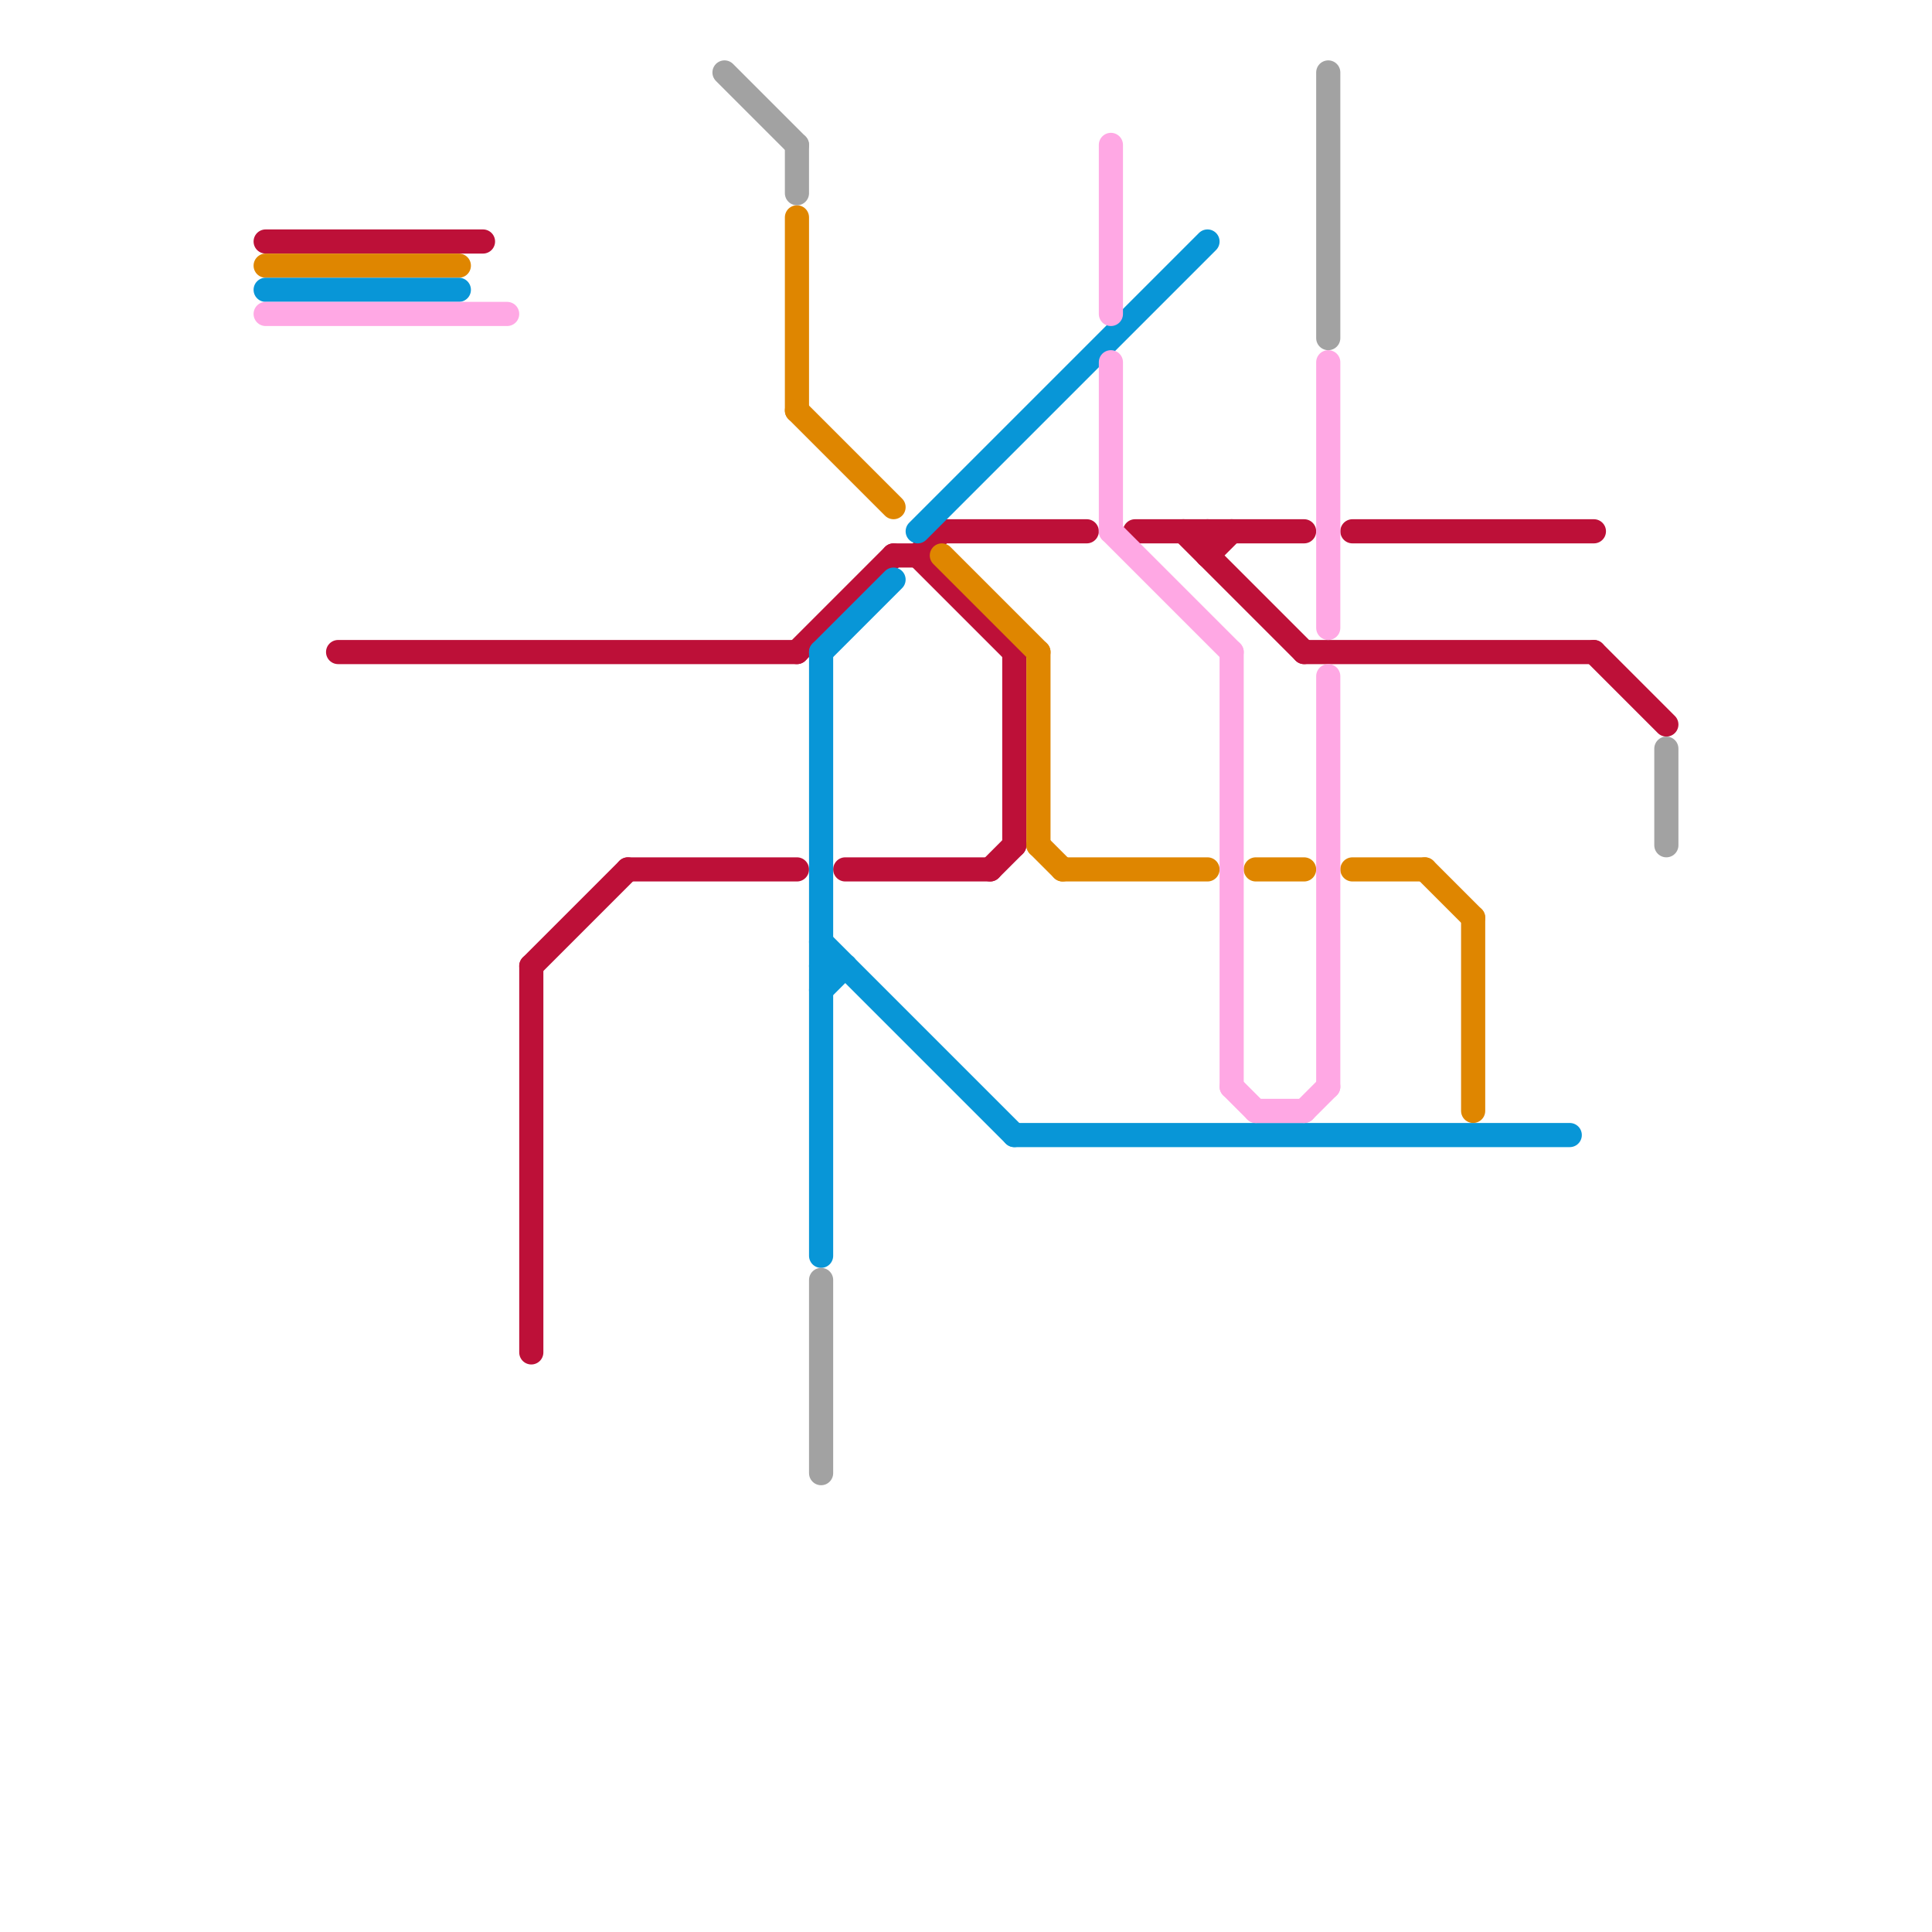 
<svg version="1.1" xmlns="http://www.w3.org/2000/svg" viewBox="0 0 80 80">
<style>text { font: 1px Helvetica; font-weight: 600; white-space: pre; dominant-baseline: central; } line { stroke-width: 1; fill: none; stroke-linecap: round; stroke-linejoin: round; } .c0 { stroke: #bd1038 } .c1 { stroke: #df8600 } .c2 { stroke: #0896d7 } .c3 { stroke: #ffa8e4 } .c4 { stroke: #a2a2a2 }</style><defs><g id="ct-xf"><circle r="0.5" fill="#fff" stroke="#000" stroke-width="0.2"/></g><g id="ct"><circle r="0.5" fill="#fff" stroke="#000" stroke-width="0.1"/></g></defs><line class="c0" x1="26" y1="36" x2="33" y2="36"/><line class="c0" x1="39" y1="22" x2="45" y2="22"/><line class="c0" x1="47" y1="22" x2="54" y2="22"/><line class="c0" x1="38" y1="23" x2="42" y2="27"/><line class="c0" x1="33" y1="27" x2="37" y2="23"/><line class="c0" x1="38" y1="23" x2="39" y2="22"/><line class="c0" x1="41" y1="36" x2="42" y2="35"/><line class="c0" x1="22" y1="40" x2="26" y2="36"/><line class="c0" x1="54" y1="27" x2="66" y2="27"/><line class="c0" x1="35" y1="36" x2="41" y2="36"/><line class="c0" x1="66" y1="27" x2="69" y2="30"/><line class="c0" x1="22" y1="40" x2="22" y2="56"/><line class="c0" x1="42" y1="27" x2="42" y2="35"/><line class="c0" x1="56" y1="22" x2="66" y2="22"/><line class="c0" x1="11" y1="10" x2="20" y2="10"/><line class="c0" x1="14" y1="27" x2="33" y2="27"/><line class="c0" x1="50" y1="23" x2="51" y2="22"/><line class="c0" x1="50" y1="22" x2="50" y2="23"/><line class="c0" x1="49" y1="22" x2="54" y2="27"/><line class="c0" x1="37" y1="23" x2="38" y2="23"/><line class="c1" x1="59" y1="36" x2="61" y2="38"/><line class="c1" x1="39" y1="23" x2="43" y2="27"/><line class="c1" x1="43" y1="27" x2="43" y2="35"/><line class="c1" x1="43" y1="35" x2="44" y2="36"/><line class="c1" x1="44" y1="36" x2="50" y2="36"/><line class="c1" x1="33" y1="9" x2="33" y2="17"/><line class="c1" x1="11" y1="11" x2="19" y2="11"/><line class="c1" x1="33" y1="17" x2="37" y2="21"/><line class="c1" x1="56" y1="36" x2="59" y2="36"/><line class="c1" x1="61" y1="38" x2="61" y2="46"/><line class="c1" x1="52" y1="36" x2="54" y2="36"/><line class="c2" x1="38" y1="22" x2="50" y2="10"/><line class="c2" x1="34" y1="41" x2="35" y2="40"/><line class="c2" x1="34" y1="27" x2="34" y2="52"/><line class="c2" x1="34" y1="27" x2="37" y2="24"/><line class="c2" x1="11" y1="12" x2="19" y2="12"/><line class="c2" x1="42" y1="47" x2="65" y2="47"/><line class="c2" x1="34" y1="40" x2="35" y2="40"/><line class="c2" x1="34" y1="39" x2="42" y2="47"/><line class="c3" x1="51" y1="27" x2="51" y2="45"/><line class="c3" x1="55" y1="28" x2="55" y2="45"/><line class="c3" x1="55" y1="15" x2="55" y2="26"/><line class="c3" x1="54" y1="46" x2="55" y2="45"/><line class="c3" x1="46" y1="15" x2="46" y2="22"/><line class="c3" x1="46" y1="6" x2="46" y2="13"/><line class="c3" x1="46" y1="22" x2="51" y2="27"/><line class="c3" x1="11" y1="13" x2="21" y2="13"/><line class="c3" x1="52" y1="46" x2="54" y2="46"/><line class="c3" x1="51" y1="45" x2="52" y2="46"/><line class="c4" x1="69" y1="31" x2="69" y2="35"/><line class="c4" x1="33" y1="6" x2="33" y2="8"/><line class="c4" x1="55" y1="3" x2="55" y2="14"/><line class="c4" x1="30" y1="3" x2="33" y2="6"/><line class="c4" x1="34" y1="53" x2="34" y2="61"/>
</svg>
